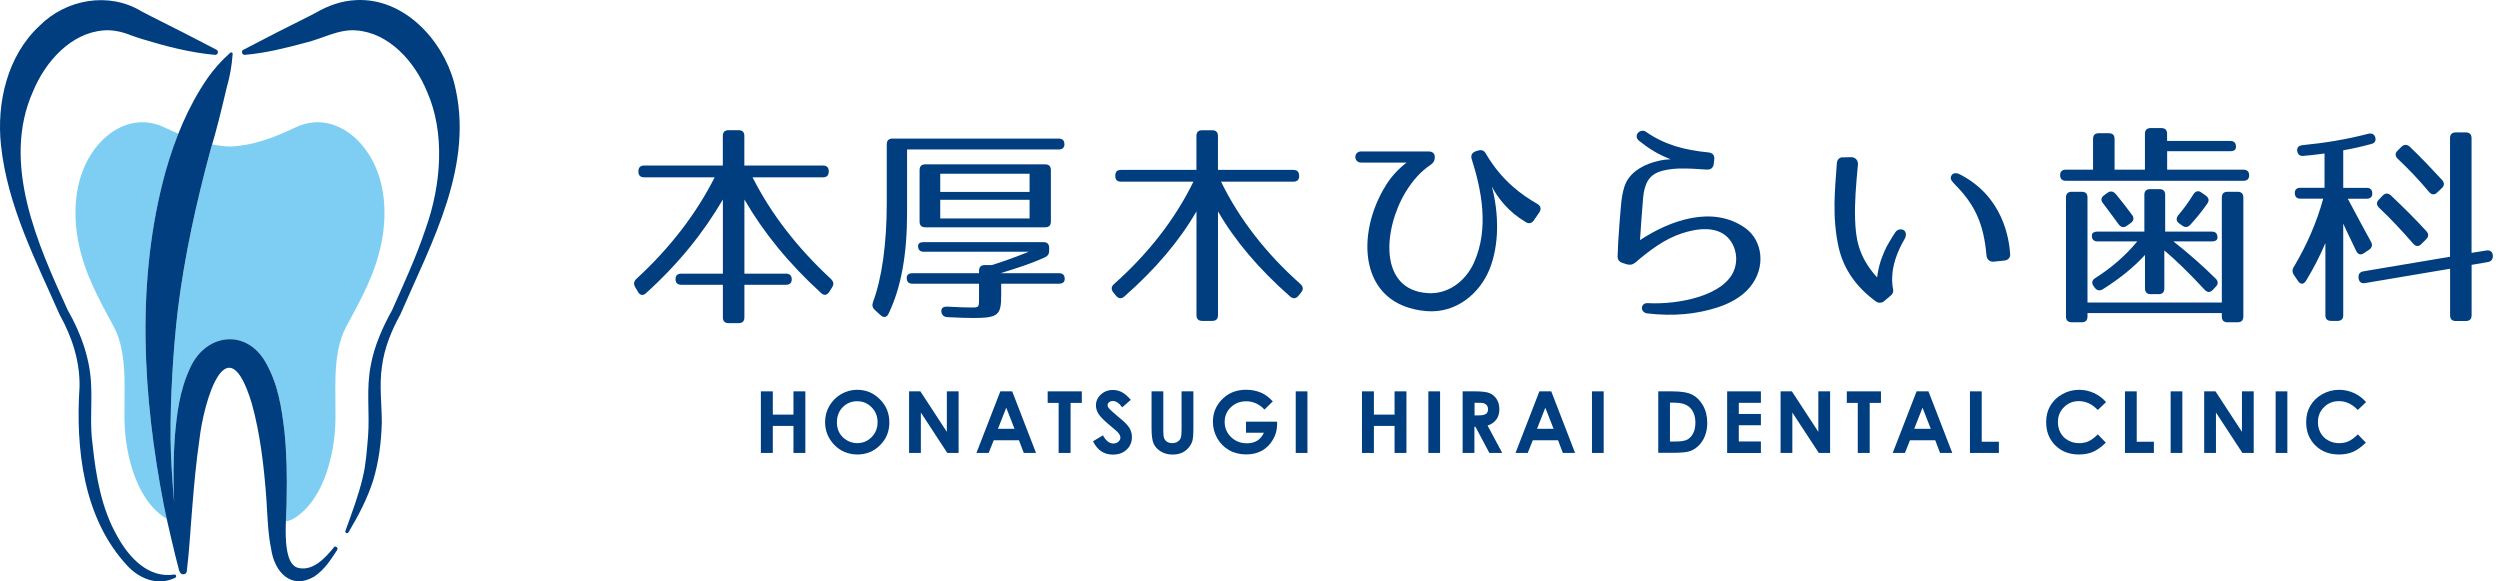 <svg width="344" height="80" viewBox="0 0 344 80" fill="none" xmlns="http://www.w3.org/2000/svg">
<path d="M114.036 23.574V23.605C114.036 24.132 113.767 24.399 113.238 24.399H103.55C106.1 29.446 109.74 34.132 114.336 38.385C114.691 38.739 114.778 39.093 114.518 39.51L114.107 40.162C113.807 40.602 113.428 40.72 113.009 40.343C108.532 36.27 105.066 31.994 102.429 27.45V37.654H108.145C108.682 37.654 108.943 37.922 108.943 38.448C108.943 38.92 108.674 39.187 108.145 39.187H102.429V43.669C102.429 44.195 102.16 44.463 101.631 44.463H100.265C99.728 44.463 99.468 44.195 99.468 43.669V39.187H93.751C93.214 39.187 92.953 38.92 92.953 38.393C92.953 37.922 93.222 37.654 93.751 37.654H99.468V27.45C96.83 31.962 93.395 36.27 88.887 40.343C88.476 40.728 88.058 40.642 87.789 40.162L87.402 39.51C87.165 39.093 87.197 38.739 87.552 38.385C92.172 34.14 95.788 29.446 98.338 24.399H88.642C88.105 24.399 87.844 24.132 87.844 23.605V23.574C87.844 23.047 88.113 22.779 88.642 22.779H99.46V18.707C99.46 18.172 99.728 17.913 100.257 17.913H101.623C102.16 17.913 102.421 18.18 102.421 18.707V22.779H113.238C113.775 22.779 114.036 23.047 114.036 23.574Z" fill="#003E7F"/>
<path d="M146.472 19.8C146.472 20.303 146.204 20.57 145.675 20.57H124.813V29.328C124.813 35.052 123.984 39.62 122.263 43.165C122.026 43.7 121.584 43.755 121.165 43.37L120.391 42.662C120.036 42.34 119.973 42.01 120.123 41.569C121.339 38.322 122.018 33.574 122.018 27.945V19.863C122.018 19.336 122.286 19.069 122.815 19.069H145.659C146.196 19.069 146.456 19.336 146.456 19.808L146.472 19.8ZM143.78 35.406C141.853 36.294 139.958 36.884 137.676 37.591H145.706C146.243 37.591 146.504 37.859 146.504 38.385C146.504 38.802 146.235 39.038 145.706 39.038H137.763V40.689C137.763 43.346 137.344 43.755 133.941 43.755C133.167 43.755 131.896 43.724 130.356 43.637C129.851 43.606 129.559 43.315 129.527 42.843C129.496 42.403 129.796 42.167 130.356 42.191C131.746 42.277 132.93 42.309 133.617 42.309C134.802 42.309 134.715 42.34 134.715 40.54V39.038H125.563C125.026 39.038 124.766 38.771 124.766 38.244C124.766 37.827 125.034 37.591 125.563 37.591H134.715V37.269C134.715 36.734 134.983 36.475 135.512 36.475H136.46C137.826 36.058 139.508 35.469 141.553 34.643H127.127C126.59 34.643 126.329 34.376 126.329 33.849C126.329 33.495 126.598 33.315 127.127 33.315H143.567C144.103 33.315 144.364 33.582 144.364 34.108V34.494C144.364 34.934 144.182 35.233 143.772 35.406H143.78ZM143.803 31.278H127.332C126.795 31.278 126.535 31.011 126.535 30.484V23.409C126.535 22.874 126.803 22.614 127.332 22.614H143.803C144.34 22.614 144.601 22.882 144.601 23.409V30.484C144.601 31.019 144.332 31.278 143.803 31.278ZM141.671 23.904H129.377V26.412H141.671V23.904ZM141.671 27.497H129.377V30.06H141.671V27.497Z" fill="#003E7F"/>
<path d="M178.769 24.171V24.203C178.769 24.737 178.5 24.997 177.971 24.997H168.014C170.565 30.217 174.268 34.934 178.951 39.093C179.337 39.447 179.369 39.832 179.037 40.241L178.651 40.712C178.327 41.098 177.94 41.153 177.521 40.799C173.194 36.994 169.91 33.102 167.596 29.085V43.362C167.596 43.897 167.327 44.156 166.798 44.156H165.432C164.895 44.156 164.635 43.889 164.635 43.362V29.085C162.321 33.094 159.037 36.994 154.709 40.799C154.291 41.153 153.912 41.098 153.58 40.712L153.193 40.241C152.87 39.824 152.893 39.447 153.28 39.093C157.963 34.934 161.666 30.217 164.216 24.997H154.259C153.722 24.997 153.462 24.729 153.462 24.203V24.171C153.462 23.637 153.73 23.377 154.259 23.377H164.627V18.715C164.627 18.18 164.895 17.921 165.425 17.921H166.791C167.327 17.921 167.588 18.188 167.588 18.715V23.377H177.956C178.493 23.377 178.753 23.644 178.753 24.171H178.769Z" fill="#003E7F"/>
<path d="M209.878 30.508C207.597 29.179 206.088 27.237 205.283 25.673C206.262 29.423 206.317 33.668 204.959 37.057C203.569 40.453 200.308 43.134 196.305 42.812C186.885 42.041 186.498 32.135 190.738 25.437C191.331 24.462 192.278 23.346 193.549 22.371H187.296C186.23 22.371 186.23 20.838 187.296 20.838H196.542C197.103 20.838 197.426 21.105 197.426 21.577V21.632C197.426 22.135 197.221 22.426 196.834 22.693C195.531 23.55 194.347 24.879 193.423 26.412C190.343 31.483 189.633 39.919 196.479 40.335C199.171 40.508 201.603 38.802 202.819 36.145C204.951 31.396 203.83 26.058 202.519 21.93C202.338 21.396 202.519 21.018 203.08 20.806L203.38 20.72C203.917 20.547 204.296 20.751 204.533 21.278C206.728 24.965 209.539 26.915 211.497 28.031C212.003 28.33 212.121 28.707 211.821 29.211L211.11 30.241C210.81 30.744 210.368 30.862 209.863 30.508H209.878Z" fill="#003E7F"/>
<path d="M234.879 23.338C233.75 23.275 232.779 23.188 231.886 23.188C230.734 23.157 229.691 23.251 228.688 23.511C227.322 23.896 226.73 24.635 226.406 25.633C226.233 26.137 226.138 26.695 226.083 27.347C226.02 27.905 225.696 32.395 225.664 33.039C229.778 30.327 235.645 28.204 240.122 31.357C242.554 33.071 243.051 36.813 240.777 39.525C239.593 40.972 237.785 41.829 236.332 42.301C233.402 43.244 230.26 43.543 226.675 43.126C225.641 43.008 225.696 41.648 226.738 41.711C230.947 41.947 237.556 40.681 238.709 36.9C239.301 34.981 238.472 32.827 236.814 32.002C235.187 31.207 233.197 31.53 231.389 32.119C229.075 32.89 227.093 34.36 225.048 36.105C224.661 36.428 224.306 36.491 223.864 36.373L223.327 36.2C222.798 36.05 222.553 35.728 222.585 35.194C222.616 33.22 223.027 28.322 223.114 27.615C223.232 26.703 223.414 25.783 223.769 25.075C224.598 23.424 226.493 22.512 228.246 22.127C228.838 21.978 229.549 21.923 229.904 21.923C228.128 21.246 226.88 20.445 225.546 19.383C224.654 18.676 225.696 17.583 226.493 18.141C228.981 19.878 231.681 20.649 235.084 20.971C235.677 21.034 235.945 21.388 235.882 21.946L235.819 22.504C235.763 23.062 235.432 23.361 234.871 23.33L234.879 23.338Z" fill="#003E7F"/>
<path d="M255.651 22.662C255.383 25.523 255.178 27.882 255.265 30.241C255.351 32.513 255.565 35.194 258.289 38.173C258.376 37.497 258.526 36.727 258.794 35.87C259.149 34.895 259.449 34.156 259.86 33.48C260.16 32.945 260.452 32.473 260.808 31.947C261.076 31.561 261.518 31.475 261.937 31.648C262.292 31.884 262.355 32.387 262.087 32.858C261.613 33.653 261.171 34.572 260.816 35.634C260.192 37.584 260.342 39.085 260.492 39.824C260.555 40.123 260.46 40.414 260.223 40.618L259.213 41.475C258.889 41.711 258.502 41.711 258.202 41.538C255.596 39.651 253.725 37.23 252.99 34.014C252.548 31.978 252.398 29.942 252.43 27.937C252.461 26.168 252.604 24.336 252.754 22.449C252.785 21.946 253.14 21.592 253.646 21.655L254.712 21.624C255.304 21.624 255.691 22.064 255.659 22.654L255.651 22.662ZM273.339 35.139C272.952 30.626 271.649 28.055 268.956 25.343C268.483 24.839 268.246 24.517 268.57 24.077C268.838 23.692 269.43 23.841 269.667 23.99C275.589 27.001 276.45 32.78 276.6 34.965C276.631 35.469 276.276 35.822 275.771 35.854L274.349 36.003C273.789 36.066 273.37 35.681 273.339 35.146V35.139Z" fill="#003E7F"/>
<path d="M307.674 20.185C307.674 20.602 307.406 20.806 306.877 20.806H298.199V23.346H308.685C309.214 23.346 309.482 23.613 309.482 24.14C309.482 24.611 309.214 24.879 308.685 24.879H284.27C283.741 24.879 283.473 24.611 283.473 24.085C283.473 23.613 283.741 23.346 284.27 23.346H288.005V19.124C288.005 18.589 288.273 18.33 288.803 18.33H290.169C290.706 18.33 290.966 18.597 290.966 19.124V23.346H295.143V18.416C295.143 17.889 295.412 17.622 295.941 17.622H297.394C297.93 17.622 298.191 17.889 298.191 18.416V19.391H306.869C307.406 19.391 307.666 19.658 307.666 20.185H307.674ZM307.887 44.345H306.521C305.985 44.345 305.724 44.077 305.724 43.551V43.079H287.239V43.551C287.239 44.077 286.971 44.345 286.442 44.345H285.076C284.539 44.345 284.278 44.077 284.278 43.551V27.182C284.278 26.648 284.547 26.388 285.076 26.388H286.442C286.979 26.388 287.239 26.655 287.239 27.182V41.632H305.724V27.182C305.724 26.648 305.992 26.388 306.521 26.388H307.887C308.424 26.388 308.685 26.655 308.685 27.182V43.551C308.685 44.077 308.417 44.345 307.887 44.345ZM305.132 32.662C305.132 33.016 304.863 33.22 304.334 33.22H299.06C301.105 34.816 303.031 36.522 304.863 38.322C305.25 38.708 305.25 39.093 304.895 39.447L304.508 39.863C304.121 40.28 303.734 40.28 303.355 39.863C301.136 37.473 299.297 35.705 297.812 34.462V39.683C297.812 40.209 297.544 40.477 297.015 40.477H295.949C295.419 40.477 295.151 40.209 295.151 39.683V35.083C293.667 36.703 291.74 38.299 289.347 39.8C288.905 40.068 288.518 39.981 288.218 39.565L288.068 39.36C287.768 38.92 287.863 38.535 288.305 38.267C290.524 36.852 292.451 35.201 294.085 33.22H288.637C288.108 33.22 287.839 32.953 287.839 32.426C287.839 32.072 288.108 31.868 288.637 31.868H295.064V26.82C295.064 26.286 295.333 26.026 295.862 26.026H297.133C297.67 26.026 297.93 26.294 297.93 26.82V31.868H304.326C304.855 31.868 305.124 32.135 305.124 32.662H305.132ZM291.116 26.671C292 27.764 292.743 28.707 293.367 29.564C293.69 29.981 293.603 30.39 293.185 30.689L292.656 31.074C292.237 31.373 291.827 31.278 291.527 30.869C290.666 29.722 289.987 28.747 289.363 27.953C289.039 27.536 289.095 27.182 289.537 26.86L289.979 26.538C290.39 26.239 290.777 26.302 291.108 26.687L291.116 26.671ZM303.734 28C303.142 28.857 302.368 29.855 301.397 30.917C301.042 31.302 300.655 31.333 300.268 31.035L299.849 30.736C299.431 30.437 299.407 30.028 299.731 29.611C300.441 28.786 301.152 27.811 301.807 26.75C302.108 26.278 302.487 26.192 302.905 26.483L303.497 26.899C303.916 27.198 304.034 27.575 303.734 27.992V28Z" fill="#003E7F"/>
<path d="M316.982 21.451C316.445 21.514 316.153 21.247 316.09 20.712C316.058 20.295 316.295 20.036 316.832 19.973C319.856 19.674 322.817 19.202 325.865 18.408C326.37 18.29 326.694 18.44 326.844 18.912C326.963 19.383 326.757 19.706 326.252 19.823C325.067 20.146 323.796 20.445 322.43 20.68V25.846H325.628C326.165 25.846 326.426 26.113 326.426 26.64C326.426 27.111 326.157 27.347 325.628 27.347H323.054C324.357 29.792 325.486 31.892 326.252 33.275C326.489 33.715 326.402 34.069 325.983 34.368L325.273 34.84C324.831 35.139 324.444 35.02 324.207 34.517C323.615 33.22 322.991 32.041 322.43 30.767V43.362C322.43 43.897 322.162 44.156 321.633 44.156H320.772C320.235 44.156 319.974 43.889 319.974 43.362V33.448C319.145 35.398 318.285 37.017 317.306 38.637C316.982 39.164 316.532 39.164 316.208 38.669L315.647 37.843C315.41 37.489 315.379 37.135 315.616 36.75C317.392 33.77 318.79 30.586 319.674 27.339H316.563C316.026 27.339 315.766 27.072 315.766 26.545C315.766 26.074 316.034 25.838 316.563 25.838H319.856V21.121C319.114 21.207 318.166 21.357 316.982 21.443V21.451ZM343.023 35.139V35.17C343.023 35.673 342.818 35.964 342.344 36.058L340.094 36.444V43.378C340.094 43.912 339.825 44.172 339.296 44.172H337.93C337.393 44.172 337.133 43.904 337.133 43.378V36.978L325.431 38.952C324.925 39.038 324.602 38.802 324.538 38.275V38.22C324.483 37.717 324.72 37.426 325.217 37.332L337.125 35.327V19.014C337.125 18.479 337.393 18.22 337.922 18.22H339.288C339.825 18.22 340.086 18.487 340.086 19.014V34.792L342.099 34.47C342.628 34.384 342.96 34.62 343.015 35.146L343.023 35.139ZM329.008 26.907C330.871 28.676 332.474 30.272 333.864 31.805C334.219 32.19 334.187 32.575 333.832 32.929L333.177 33.582C332.79 33.967 332.403 33.936 332.048 33.519C330.508 31.75 328.968 30.099 327.365 28.59C326.978 28.204 326.978 27.819 327.334 27.465L327.839 26.931C328.194 26.545 328.613 26.545 328.992 26.899L329.008 26.907ZM331.582 20.185C333.327 21.836 334.748 23.401 336.027 24.761C336.351 25.146 336.383 25.531 335.996 25.885L335.372 26.475C334.985 26.86 334.598 26.828 334.243 26.412C332.821 24.729 331.4 23.228 329.947 21.868C329.56 21.482 329.529 21.097 329.916 20.72L330.421 20.217C330.776 19.863 331.195 19.831 331.574 20.185H331.582Z" fill="#003E7F"/>
<path d="M104.695 53.85H106.338V57.05H109.18V53.85H110.815V62.325H109.18V58.606H106.338V62.325H104.695V53.85Z" fill="#003E7F"/>
<path d="M117.969 53.638C119.169 53.638 120.211 54.07 121.072 54.943C121.941 55.807 122.375 56.869 122.375 58.119C122.375 59.369 121.949 60.407 121.096 61.256C120.243 62.113 119.201 62.537 117.985 62.537C116.769 62.537 115.647 62.097 114.803 61.216C113.958 60.336 113.531 59.29 113.531 58.08C113.531 57.27 113.729 56.523 114.123 55.847C114.518 55.171 115.055 54.628 115.75 54.227C116.437 53.834 117.179 53.63 117.977 53.63L117.969 53.638ZM117.953 55.21C117.163 55.21 116.5 55.485 115.963 56.028C115.426 56.57 115.158 57.27 115.158 58.111C115.158 59.047 115.497 59.793 116.169 60.336C116.698 60.76 117.298 60.973 117.977 60.973C118.743 60.973 119.398 60.697 119.943 60.139C120.48 59.589 120.756 58.905 120.756 58.095C120.756 57.285 120.488 56.609 119.943 56.051C119.398 55.493 118.735 55.21 117.953 55.21Z" fill="#003E7F"/>
<path d="M125.09 53.85H126.645L130.285 59.424V53.85H131.904V62.325H130.349L126.709 56.767V62.325H125.09V53.85Z" fill="#003E7F"/>
<path d="M137.636 53.85H139.279L142.556 62.325H140.874L140.21 60.58H136.736L136.041 62.325H134.359L137.644 53.85H137.636ZM138.465 56.09L137.32 58.999H139.595L138.457 56.09H138.465Z" fill="#003E7F"/>
<path d="M144.152 53.85H148.858V55.438H147.311V62.325H145.668V55.438H144.16V53.85H144.152Z" fill="#003E7F"/>
<path d="M155.618 54.998L154.418 56.051C153.999 55.469 153.565 55.178 153.13 55.178C152.917 55.178 152.744 55.233 152.609 55.351C152.475 55.462 152.404 55.595 152.404 55.737C152.404 55.878 152.451 56.012 152.546 56.138C152.68 56.31 153.075 56.672 153.731 57.23C154.346 57.741 154.726 58.072 154.852 58.205C155.183 58.535 155.412 58.85 155.547 59.157C155.681 59.455 155.752 59.785 155.752 60.147C155.752 60.839 155.507 61.421 155.026 61.869C154.544 62.325 153.912 62.553 153.138 62.553C152.53 62.553 152.001 62.404 151.551 62.113C151.101 61.822 150.714 61.35 150.398 60.721L151.764 59.903C152.175 60.65 152.649 61.028 153.178 61.028C153.454 61.028 153.691 60.949 153.881 60.784C154.07 60.619 154.165 60.438 154.165 60.226C154.165 60.037 154.094 59.84 153.952 59.652C153.81 59.463 153.494 59.164 153.004 58.771C152.08 58.017 151.48 57.435 151.204 57.026C150.935 56.617 150.801 56.208 150.801 55.8C150.801 55.21 151.022 54.707 151.472 54.29C151.922 53.873 152.475 53.661 153.138 53.661C153.565 53.661 153.967 53.755 154.354 53.952C154.741 54.148 155.152 54.502 155.602 55.021L155.618 54.998Z" fill="#003E7F"/>
<path d="M158.445 53.85H160.072V59.33C160.072 59.801 160.111 60.131 160.198 60.328C160.285 60.525 160.419 60.682 160.609 60.8C160.798 60.918 161.027 60.973 161.304 60.973C161.588 60.973 161.833 60.91 162.038 60.776C162.243 60.642 162.385 60.477 162.464 60.281C162.543 60.076 162.583 59.691 162.583 59.125V53.85H164.209V58.905C164.209 59.754 164.162 60.352 164.067 60.682C163.973 61.012 163.783 61.334 163.515 61.641C163.246 61.947 162.93 62.175 162.575 62.325C162.22 62.474 161.809 62.545 161.335 62.545C160.719 62.545 160.182 62.404 159.724 62.12C159.267 61.837 158.943 61.484 158.745 61.059C158.548 60.635 158.453 59.919 158.453 58.905V53.85H158.445Z" fill="#003E7F"/>
<path d="M175.13 55.233L173.993 56.358C173.275 55.595 172.43 55.218 171.466 55.218C170.629 55.218 169.927 55.493 169.358 56.043C168.79 56.594 168.513 57.27 168.513 58.064C168.513 58.858 168.805 59.573 169.398 60.147C169.982 60.713 170.708 60.996 171.569 60.996C172.13 60.996 172.603 60.878 172.982 60.642C173.369 60.407 173.677 60.045 173.914 59.542H171.451V58.025H175.73V58.378C175.738 59.117 175.549 59.825 175.162 60.485C174.775 61.146 174.277 61.657 173.662 62.003C173.046 62.349 172.327 62.529 171.506 62.529C170.621 62.529 169.832 62.341 169.145 61.955C168.458 61.57 167.905 61.028 167.503 60.32C167.1 59.613 166.895 58.85 166.895 58.032C166.895 56.908 167.266 55.933 168.008 55.108C168.892 54.125 170.037 53.63 171.458 53.63C172.201 53.63 172.888 53.763 173.535 54.038C174.08 54.267 174.609 54.667 175.13 55.226V55.233Z" fill="#003E7F"/>
<path d="M178.293 53.85H179.904V62.325H178.293V53.85Z" fill="#003E7F"/>
<path d="M187.406 53.85H189.049V57.05H191.891V53.85H193.526V62.325H191.891V58.606H189.049V62.325H187.406V53.85Z" fill="#003E7F"/>
<path d="M196.543 53.85H198.154V62.325H196.543V53.85Z" fill="#003E7F"/>
<path d="M201.266 53.85H202.979C203.919 53.85 204.59 53.936 204.985 54.101C205.38 54.266 205.703 54.549 205.948 54.935C206.193 55.32 206.311 55.784 206.311 56.31C206.311 56.869 206.177 57.333 205.909 57.71C205.64 58.087 205.237 58.37 204.693 58.559L206.706 62.325H204.937L203.027 58.732H202.877V62.325H201.258V53.85H201.266ZM202.892 57.16H203.398C203.911 57.16 204.266 57.089 204.464 56.955C204.661 56.822 204.756 56.593 204.756 56.287C204.756 56.098 204.708 55.941 204.614 55.807C204.519 55.674 204.385 55.572 204.227 55.509C204.061 55.446 203.769 55.422 203.342 55.422H202.9V57.16H202.892Z" fill="#003E7F"/>
<path d="M211.812 53.85H213.454L216.731 62.325H215.049L214.386 60.58H210.912L210.217 62.325H208.535L211.82 53.85H211.812ZM212.641 56.09L211.496 58.999H213.77L212.633 56.09H212.641Z" fill="#003E7F"/>
<path d="M219.055 53.85H220.666V62.325H219.055V53.85Z" fill="#003E7F"/>
<path d="M228.176 53.85H230.095C231.334 53.85 232.25 53.999 232.85 54.306C233.45 54.612 233.948 55.108 234.335 55.792C234.722 56.476 234.919 57.285 234.919 58.197C234.919 58.85 234.809 59.447 234.595 59.998C234.374 60.548 234.074 60.996 233.695 61.358C233.308 61.719 232.898 61.971 232.448 62.105C231.998 62.238 231.224 62.309 230.126 62.309H228.176V53.834V53.85ZM229.787 55.406V60.752H230.537C231.279 60.752 231.816 60.666 232.148 60.501C232.479 60.328 232.756 60.045 232.969 59.644C233.182 59.243 233.285 58.756 233.285 58.166C233.285 57.27 233.032 56.57 232.527 56.075C232.069 55.627 231.342 55.406 230.331 55.406H229.779H229.787Z" fill="#003E7F"/>
<path d="M237.656 53.85H242.299V55.43H239.259V56.963H242.299V58.512H239.259V60.745H242.299V62.333H237.656V53.858V53.85Z" fill="#003E7F"/>
<path d="M245.008 53.85H246.563L250.203 59.424V53.85H251.822V62.325H250.267L246.627 56.767V62.325H245.008V53.85Z" fill="#003E7F"/>
<path d="M254.113 53.85H258.819V55.438H257.272V62.325H255.629V55.438H254.121V53.85H254.113Z" fill="#003E7F"/>
<path d="M263.714 53.85H265.357L268.634 62.325H266.952L266.289 60.58H262.814L262.119 62.325H260.438L263.722 53.85H263.714ZM264.543 56.09L263.399 58.999H265.673L264.536 56.09H264.543Z" fill="#003E7F"/>
<path d="M271.066 53.85H272.685V60.784H275.046V62.325H271.066V53.85Z" fill="#003E7F"/>
<path d="M289.786 55.336L288.657 56.413C287.883 55.603 287.015 55.194 286.059 55.194C285.246 55.194 284.559 55.469 284.006 56.028C283.446 56.578 283.169 57.262 283.169 58.072C283.169 58.638 283.296 59.141 283.541 59.573C283.785 60.006 284.133 60.359 284.591 60.603C285.041 60.855 285.546 60.98 286.091 60.98C286.565 60.98 286.991 60.894 287.378 60.721C287.765 60.548 288.199 60.226 288.665 59.77L289.763 60.91C289.131 61.523 288.539 61.947 287.978 62.183C287.418 62.419 286.778 62.537 286.059 62.537C284.733 62.537 283.651 62.12 282.814 61.287C281.969 60.454 281.551 59.385 281.551 58.08C281.551 57.23 281.74 56.483 282.127 55.823C282.514 55.163 283.059 54.636 283.777 54.235C284.496 53.834 285.262 53.638 286.091 53.638C286.794 53.638 287.473 53.787 288.12 54.078C288.768 54.377 289.328 54.793 289.802 55.336H289.786Z" fill="#003E7F"/>
<path d="M292.395 53.85H294.013V60.784H296.374V62.325H292.395V53.85Z" fill="#003E7F"/>
<path d="M298.68 53.85H300.291V62.325H298.68V53.85Z" fill="#003E7F"/>
<path d="M303.297 53.85H304.852L308.493 59.424V53.85H310.111V62.325H308.556L304.916 56.767V62.325H303.297V53.85Z" fill="#003E7F"/>
<path d="M313.129 53.85H314.74V62.325H313.129V53.85Z" fill="#003E7F"/>
<path d="M325.564 55.336L324.435 56.413C323.661 55.603 322.792 55.194 321.837 55.194C321.024 55.194 320.337 55.469 319.784 56.028C319.223 56.578 318.947 57.262 318.947 58.072C318.947 58.638 319.073 59.141 319.318 59.573C319.563 60.014 319.91 60.359 320.368 60.603C320.818 60.855 321.324 60.98 321.868 60.98C322.342 60.98 322.769 60.894 323.155 60.721C323.542 60.548 323.977 60.226 324.443 59.77L325.54 60.91C324.908 61.523 324.316 61.947 323.756 62.183C323.195 62.419 322.555 62.537 321.837 62.537C320.51 62.537 319.428 62.12 318.591 61.287C317.747 60.454 317.328 59.385 317.328 58.08C317.328 57.23 317.518 56.483 317.905 55.823C318.291 55.163 318.836 54.636 319.555 54.235C320.273 53.834 321.039 53.638 321.868 53.638C322.571 53.638 323.25 53.787 323.898 54.078C324.545 54.377 325.106 54.793 325.58 55.336H325.564Z" fill="#003E7F"/>
<path d="M33.509 6.841C36.482 5.272 39.54 3.722 42.544 2.227L43.417 1.774C45.091 0.799 46.956 0.107 48.981 0.015C55.572 -0.334 60.895 5.475 62.477 11.338C65.406 22.588 59.424 33.263 55.092 43.263C53.849 45.517 52.87 47.932 52.556 50.438C52.175 52.999 52.526 55.517 52.538 58.134C52.464 60.812 52.132 63.495 51.356 66.081C50.538 68.661 49.288 70.995 47.947 73.256C47.879 73.367 47.738 73.403 47.627 73.336C47.528 73.281 47.492 73.164 47.528 73.06C48.408 70.597 49.344 68.152 49.916 65.689C50.359 63.937 50.489 61.829 50.648 59.997C50.895 56.767 50.347 53.55 51.036 50.18C51.492 47.607 52.759 44.794 53.929 42.729C55.572 39.022 57.27 35.364 58.55 31.528C60.723 25.481 61.283 18.281 58.754 12.595C57.061 8.471 53.529 4.5 48.999 4.182C46.556 3.973 44.168 5.419 41.83 5.928C39.147 6.651 36.488 7.307 33.694 7.546C33.294 7.601 33.134 6.982 33.509 6.835V6.841Z" fill="#003E7F"/>
<path d="M50.23 20.474C47.916 17.405 44.291 15.805 40.679 17.521C37.553 19.01 34.728 20.04 31.638 20.168C30.808 20.137 29.995 20.033 29.189 19.874C29.109 20.15 29.029 20.432 28.949 20.707C27.023 27.858 25.423 35.033 24.494 42.441C23.829 48.036 23.429 54.745 23.472 60.377C23.509 63.054 23.694 66.124 23.964 69.09C23.841 66.155 23.835 63.195 24.044 60.217C24.334 56.957 24.697 53.826 26.118 50.726C28.18 45.971 33.78 45.095 36.525 49.813C38.273 52.864 38.728 56.002 39.134 59.298C39.454 62.417 39.51 65.511 39.442 68.593C39.466 69.298 39.38 70.45 39.337 71.718C39.737 71.688 40.162 71.516 40.58 71.253C44.913 68.459 45.959 61.718 46.119 58.881C46.353 54.555 45.504 48.924 47.639 44.954C49.707 41.112 51.701 37.589 52.538 33.158C53.356 28.814 52.901 24.022 50.236 20.487L50.23 20.474Z" fill="#7ECEF4"/>
<path d="M22.567 69.617C19.637 54.568 18.659 38.593 22.776 23.655C23.28 21.872 23.865 20.113 24.548 18.391C23.908 18.122 23.262 17.834 22.604 17.521C18.991 15.805 15.366 17.405 13.052 20.474C10.388 24.01 9.932 28.802 10.751 33.146C11.588 37.576 13.582 41.099 15.649 44.941C17.785 48.912 16.929 54.543 17.169 58.869C17.323 61.712 18.376 68.452 22.708 71.24C22.788 71.296 22.874 71.338 22.954 71.381C22.807 70.72 22.677 70.107 22.573 69.611L22.567 69.617Z" fill="#7ECEF4"/>
<path d="M29.59 7.552C26.113 7.233 22.783 6.363 19.46 5.346C19.134 5.236 18.254 4.954 17.946 4.831C16.771 4.359 15.478 4.084 14.284 4.182C9.755 4.519 6.229 8.477 4.53 12.607C0.142 22.497 5.207 33.673 9.33 42.693C11.158 45.879 12.457 49.506 12.549 53.214C12.653 56.008 12.358 58.483 12.746 61.198C13.201 65.53 13.964 69.997 16.137 73.783C17.712 76.657 20.383 79.623 23.989 79.053C24.242 79.01 24.34 79.415 24.106 79.5C21.737 80.665 19.214 79.666 17.509 77.834C11.441 71.296 10.395 61.724 10.943 53.25C11.017 49.733 9.921 46.375 8.216 43.318C4.899 35.781 1.022 28.318 0.136 19.984C-0.486 14.2 0.979 7.68 5.441 3.551C9.072 -0.108 14.949 -1.174 19.448 1.547C19.681 1.682 20.475 2.086 20.74 2.221C23.743 3.722 26.796 5.266 29.774 6.835C30.143 7.019 29.996 7.576 29.59 7.546V7.552Z" fill="#003E7F"/>
<path d="M45.915 75.346C44.715 76.829 42.986 78.685 40.931 78.115C38.567 77.313 39.509 70.775 39.441 68.587C39.509 65.505 39.454 62.411 39.134 59.292C38.727 55.989 38.272 52.858 36.524 49.807C33.773 45.082 28.179 45.965 26.118 50.72C24.69 53.82 24.327 56.951 24.044 60.211C23.834 63.189 23.841 66.148 23.964 69.084C23.693 66.124 23.508 63.048 23.471 60.37C23.428 54.733 23.828 48.03 24.493 42.435C25.422 35.033 27.022 27.858 28.948 20.701C29.822 17.852 30.506 14.966 31.195 12.043C31.619 10.603 31.896 9.077 32.013 7.429C32.044 7.252 31.81 7.135 31.681 7.258C30.469 8.342 29.392 9.537 28.499 10.836C25.841 14.727 24.05 19.12 22.77 23.648C18.659 38.587 19.637 54.562 22.561 69.611C23.016 71.853 24.062 76.308 24.653 78.52C24.665 78.569 24.69 78.606 24.727 78.636C24.819 79.163 25.65 79.157 25.705 78.6C26.075 75.536 26.222 72.515 26.481 69.5C26.721 66.492 27.004 63.501 27.428 60.572C28.032 55.18 31.232 44.218 34.653 55.536C35.823 59.776 36.327 64.206 36.654 68.636C36.801 70.885 36.85 73.311 37.318 75.597C37.792 78.704 40.044 81.216 43.263 79.323C44.746 78.299 45.546 76.957 46.395 75.677C46.617 75.37 46.125 75.015 45.903 75.327L45.915 75.346Z" fill="#003E7F"/>
</svg>
